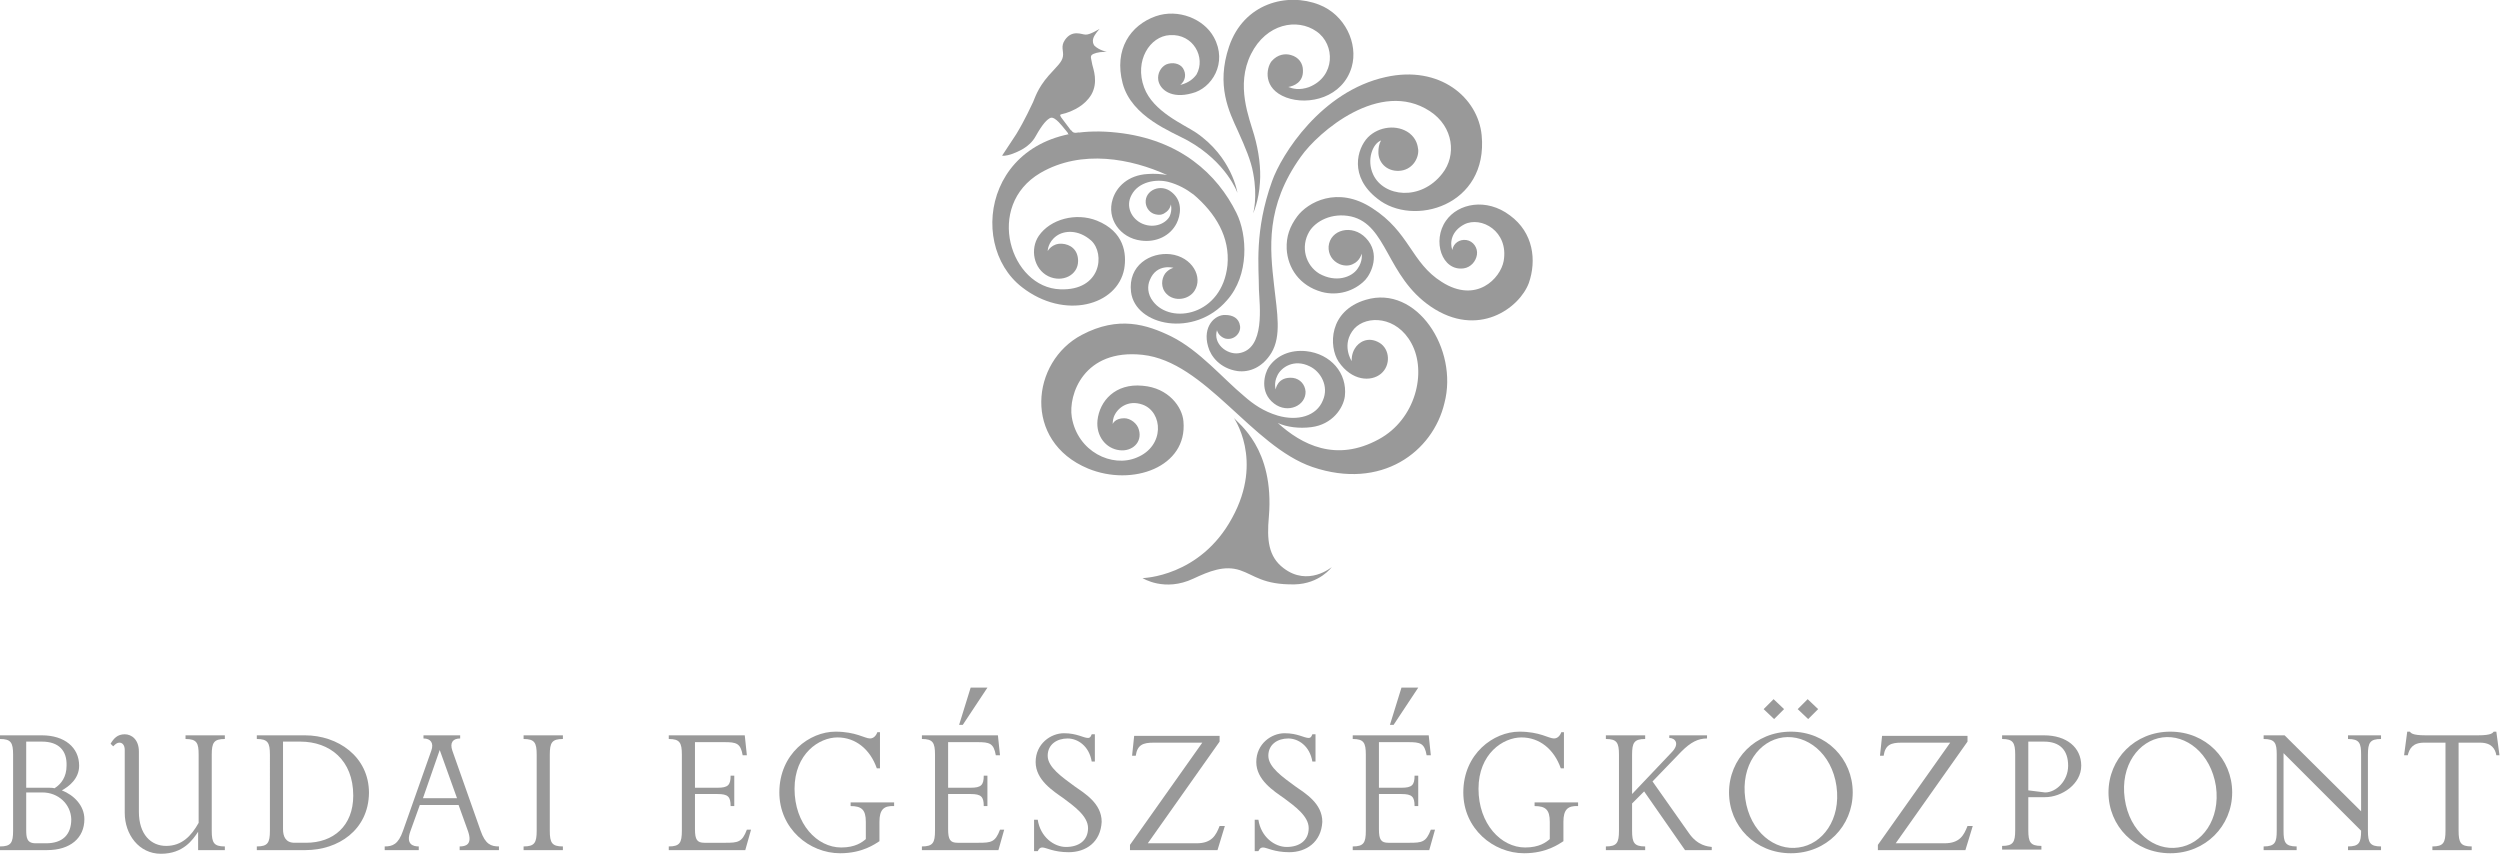 <?xml version="1.0" encoding="utf-8"?>
<!-- Generator: Adobe Illustrator 23.0.4, SVG Export Plug-In . SVG Version: 6.00 Build 0)  -->
<svg version="1.1" id="Layer_1" xmlns="http://www.w3.org/2000/svg" xmlns:xlink="http://www.w3.org/1999/xlink" x="0px" y="0px"
	 viewBox="0 0 477 163" style="enable-background:new 0 0 477 163;" xml:space="preserve">
<style type="text/css">
	.st0{fill-rule:evenodd;clip-rule:evenodd;fill:#999999;}
	.st1{fill:#999999;}
</style>
<g>
	<path class="st0" d="M288.1,41.1c-4.5-3.4-9.9-2.3-12.2,1c-2.7,3.8-0.8,9.7,3.4,9.1c1.3-0.2,2.3-1.3,2.5-2.6c0.2-1.3-0.7-2.6-2-2.8
		c-1.3-0.2-2.5,0.6-2.7,1.9c-0.5-1.4-0.2-3.6,2.3-4.9c3.2-1.6,8.5,1.3,7.5,7c-0.6,3.3-5.2,8.2-11.8,4c-5.9-3.7-6.1-9.5-13.3-14.1
		c-6.6-4.3-12.3-1.1-14.3,1.6c-1.4,1.9-2.1,3.8-2,6.2c0.2,3.6,2.4,7,6.7,8.2c3,0.8,6.2-0.1,8.3-2.3c1.1-1.2,3-5,0.1-8
		c-2.6-2.7-6.8-1.6-7.1,1.6c-0.1,1.5,0.7,2.8,2.1,3.4c1,0.4,1.9,0.3,2.5,0c1.4-0.6,1.7-2,1.7-2s0.3,1.4-0.8,2.9
		c-1.1,1.6-4.1,2.7-7.3,0.9c-2.6-1.6-3.6-5.1-1.9-8c1.2-2,4.3-3.7,8-2.9c6.9,1.6,6.7,11.4,15.2,17.2c9,6.1,16.9,0.3,18.7-4.5
		C293.2,49.7,292.6,44.4,288.1,41.1L288.1,41.1z"/>
	<path class="st1" d="M203,23.1c0.2,0.3,2.2,2.9,2.2,2.9l-0.8,0.2c0,0-1.7-2.2-2.4-2.9c-0.5-0.5-1.1-1-1.6-0.8
		c-0.6,0.3-1.4,1-2.8,3.5c-1.2,2.2-3.6,3-4.3,3.3c-0.5,0.2-1.5,0.5-2.1,0.4c0,0,2.3-3.5,2.7-4.1c1.7-2.8,2.9-5.5,3.2-6.1
		c0.3-0.6,0.8-2.6,3-5.1c1.6-1.8,2.5-2.5,2.7-3.6c0.2-1.1-0.5-1.9,0.4-3.2c1.4-2,3.2-1,3.9-1c0.8,0.1,2.7-1.1,2.7-1.1
		s-1,1.1-1.2,1.8c-0.2,0.7,0,1.1,0.2,1.4c0.9,0.9,2.4,1.2,2.4,1.2s-0.3,0-0.5,0c-1.1,0-2.1,0.3-2.4,0.6c-0.3,0.3-0.1,0.7,0.1,1.8
		c0.2,0.9,1.2,3.4-0.2,5.8c-1.3,2.1-3.4,3-4.9,3.5c-0.4,0.1-0.9,0.2-1,0.3C202.2,22.1,202.6,22.6,203,23.1L203,23.1z"/>
	<path class="st0" d="M235.4,79.7c-0.1-0.1,5.8,8-0.3,19.1c-6.1,11.3-17.1,11.5-17.1,11.5s4.2,2.7,9.7,0.1c3-1.4,5.9-2.6,8.9-1.6
		c2.7,0.9,4.4,2.8,10.4,2.7c4.8-0.1,7.1-3.3,7.1-3.3s-4.5,3.8-9.2,0.2c-2.9-2.2-3.2-5.4-2.8-9.8C243.2,85.5,236.2,80.8,235.4,79.7
		L235.4,79.7z"/>
	<path class="st0" d="M260.6,57.2c-7.1,2.1-7.1,8.9-5.2,11.8c2.5,3.7,6.2,3.9,8.1,2.3c1.9-1.6,1.7-4.7-0.3-5.9
		c-2.2-1.3-4-0.1-4.7,1.1c-0.7,1.1-0.6,2.4-0.6,2.4s-2.1-3.2,0.5-6.2c2.4-2.6,8.1-2.4,10.9,2.8c3,5.5,0.8,14.5-6.2,18.3
		c-8.2,4.5-14.8,1-19.3-3.1c1.7,0.8,4.1,1.1,6.4,0.8c4-0.5,6.1-3.6,6.4-5.9c0.5-4.4-2.7-8.1-7.4-8.6c-3-0.3-5.6,0.8-7.1,3
		c-0.8,1.2-1.9,4.8,1,7c2.6,2,6.1,0.4,6-2.3c-0.1-1.3-1-2.4-2.4-2.6c-3-0.3-3.3,2.2-3.3,2.2s-0.4-1.2,0.3-2.6
		c0.7-1.6,3.2-3.3,6.2-1.8c2.1,1,3.7,3.8,2.5,6.5c-1.2,3-4.8,4-8.6,2.9c-2.7-0.8-4.7-2.2-6.4-3.7c-4.1-3.4-8.5-8.7-13.9-11.4
		c-4.7-2.3-10.1-4-17.1-0.3c-9.7,5.1-11.3,20.3,1.2,25.5c8.5,3.5,19-0.3,18.2-9c-0.2-2.7-2.8-6.4-7.8-6.8c-5.2-0.5-8.2,2.9-8.6,6.6
		c-0.3,3,1.6,5.4,4.2,5.7c2.4,0.3,4.4-1.5,3.7-3.9c-0.3-1.2-1.6-2.2-2.8-2.2c-1.8,0-2.2,1.1-2.2,1.1s0-0.7,0.2-1.3
		c0.6-1.7,2.7-3.4,5.5-2.4c3.9,1.4,4.3,7.9-1.1,10.1c-4.7,2-11.3-1.1-12.4-7.7c-0.7-4.3,2.3-13.1,13.5-11.9
		c12,1.3,20.8,17.4,32.4,21.4c13.2,4.5,23-2.9,25.2-12.2C278.3,66.6,270.3,54.3,260.6,57.2L260.6,57.2z"/>
	<path class="st1" d="M242.6,11.7c1.2-1.4,2.7-1.5,3.7-1.2c1.5,0.4,2.3,1.6,2.3,2.9c0.1,2.3-1.7,3-2.8,3.2c0.8,0.3,2.1,0.7,4,0
		c5-2,5-8.1,1.4-10.6c-3.7-2.6-9.6-1.5-12.5,4.3c-3,6-0.3,12.3,0.6,15.5c0.9,3.1,1.3,6.4,1.1,9c-0.2,3.5-1.3,5.9-1.3,5.9
		s0.9-3,0-7.7c-0.4-2.3-1.5-4.9-2.9-8c-1.7-3.7-4.2-8.7-1.7-16.1c2.8-8.3,11.1-10.4,17.2-8c4.9,1.9,7.5,7.4,6.2,11.9
		c-1.7,5.8-8.2,7.4-12.5,5.8C240.9,16.9,241.6,13,242.6,11.7L242.6,11.7z"/>
	<path class="st1" d="M221,15.3c-0.2-1.3,0.5-2.5,1.5-3c1.2-0.5,2.6-0.2,3.2,0.7c0.7,1.1,0.5,2.4-0.5,3.2c1.7-0.4,2.6-1.3,3.1-2
		c1.8-3.2-0.6-7.8-5.1-7.5c-3.8,0.2-6.8,4.9-4.9,10c1.7,4.6,7.5,7,9.9,8.6c6.9,4.7,7.9,11.5,7.9,11.5s-2-5.8-9.5-10
		c-3.1-1.7-10.7-4.5-12.4-10.9c-1.7-6.5,1.5-11.1,6.3-12.8c4.3-1.5,9.2,0.5,11.1,4c2.7,4.9-0.4,9.8-4.2,10.7
		C223.5,18.9,221.3,17.1,221,15.3L221,15.3z"/>
	<path class="st0" d="M235.9,40.6c-3.6-7.3-10.7-14-22.8-15.3c-24.6-2.7-29.1,21-18.1,29.5c8.1,6.3,18.2,3.5,19.5-3.5
		c0.5-2.9,0-7.1-5.2-9.2c-4-1.6-8.9-0.3-11.1,2.9c-1.7,2.5-1,6.3,1.8,7.7c2.7,1.3,5.7-0.2,5.7-2.9c0-2.2-1.5-3.2-3.1-3.3
		c-1.9-0.1-2.7,1.4-2.7,1.4s0-1.7,1.7-2.9c1.4-1,4.1-1.3,6.6,0.9c2.7,2.5,1.9,9.6-5.9,9.3c-9.5-0.3-14.5-15.9-3.8-22.2
		c7.9-4.6,17.4-2.7,24.2,0.4c-0.9-0.2-2.6-0.3-3.7-0.2c-3.8,0.2-6,2.5-6.7,4.8c-1.2,3.7,1.4,7.4,5.4,7.9c2.9,0.4,5.6-0.9,6.8-3.3
		c0.7-1.4,1.3-4.1-0.9-5.9c-2.1-1.8-5.2-0.4-5,2c0.1,1.1,0.9,2,1.9,2.2c0.9,0.2,1.4,0,1.8-0.3c1-0.6,1.1-1.6,1.1-1.6s0.3,1-0.2,2.2
		c-0.6,1.3-2.8,2.5-5.2,1.5c-2.1-0.9-3.3-3.3-2.1-5.5c1.3-2.5,4.6-3.1,7-2.5c1.9,0.5,3.5,1.4,4.8,2.4l-0.1-0.1
		c4.4,3.7,7.1,8.3,6.6,13.6c-1,9.6-10.8,11.4-14.2,6.9c-1.1-1.4-1.1-3-0.6-4.1c1.3-3.2,4.5-2.3,4.5-2.3s-0.9,0.2-1.6,1.1
		c-0.7,1-0.9,2.7,0.3,3.9c1.5,1.5,4.2,1.1,5.3-0.6c1.7-2.6-0.4-6.5-4.6-7c-3.8-0.4-8.1,2.1-7.5,7.2c0.8,6.5,12.1,8.8,18.3,1.6
		C238.4,52.5,238,44.8,235.9,40.6L235.9,40.6z"/>
	<path class="st1" d="M282.7,25.8c-0.7-7.2-8-13.4-18.3-11.1c-12.3,2.7-19.9,14.8-21.7,19.9c-3.4,9.5-2.5,16.3-2.5,20.6
		c0.1,2.9,1.3,11.5-3.9,12.2c-2.2,0.3-4.9-1.8-4.1-4.4c0.2,0.8,0.9,1.4,1.6,1.6c1.7,0.4,3-1.1,2.8-2.4c-0.2-1.5-1.4-2.1-2.8-2.1
		c-2-0.1-4.4,2.2-3.3,6c0.5,1.9,2.3,4.2,5.6,4.7c2.3,0.3,4.8-0.7,6.5-3.5c1.9-3.2,1.1-7.5,0.5-12.8c-0.8-7.1-1.7-15.1,5.1-24.6
		c3.3-4.7,15.1-14.9,24.6-8.7c4.6,3,5.1,8.5,2.4,11.9c-4.1,5.3-11.2,4.5-13.2,0.2c-1.3-2.8-0.1-5.9,1.5-6.5
		c-0.4,0.7-0.5,1.5-0.5,2.1c-0.1,2,1.5,3.8,3.9,3.7c2.5-0.1,3.8-2.3,3.7-4c-0.1-0.8-0.3-2.1-1.7-3.2c-2.3-1.7-5.8-1.3-7.9,0.8
		c-2.1,2.2-3.6,7.5,1.8,11.7C269.6,43.4,284,39.3,282.7,25.8L282.7,25.8z"/>
	<path class="st1" d="M204.3,24.8c0,0,0.3,0.4,0.6,0.5c0.4,0.1,1,0,1,0l-1.4,0.7L204.3,24.8L204.3,24.8z"/>
	<path class="st1" d="M203.8,25.4c0,0,0,0.1,0,0.1c0,0.1-0.2,0.1-0.2,0.1l0.7,0l-0.2-0.3L203.8,25.4L203.8,25.4z"/>
	<path class="st1" d="M9,162.2H0v-0.7c2.1,0,2.5-0.7,2.5-3V144c0-2.3-0.4-3-2.5-3v-0.7h8c4.3,0,7.1,2.3,7.1,5.8c0,2.5-2,4-3.3,4.7
		c2.3,0.9,4.3,2.9,4.3,5.5C16.1,159.9,13.4,162.2,9,162.2L9,162.2z M8,141.5L8,141.5H5v8.8h4.2c0.4,0,0.8,0,1.2,0.1
		c1.3-0.8,2.3-2.2,2.3-4.3C12.8,143.2,11.2,141.5,8,141.5L8,141.5z M8.1,151.2L8.1,151.2H5v7.1c0,1.5,0.1,2.6,1.8,2.6h2
		c3.1,0,4.8-1.6,4.8-4.6C13.5,153.4,11.1,151.2,8.1,151.2L8.1,151.2z"/>
	<path class="st1" d="M37.8,162.2v-3.5c-1,1.5-2.8,4.2-7.1,4.2c-4.2,0-6.9-3.7-6.9-7.8v-12c0-1-0.5-1.4-1-1.4
		c-0.5,0-0.8,0.3-1.2,0.7l-0.5-0.5c0.6-1,1.3-1.8,2.7-1.8c1.3,0,2.7,1,2.7,3.3v11.5c0,4.3,2.3,6.5,5.2,6.5c3,0,4.8-1.9,6.2-4.4V144
		c0-2.2-0.3-3-2.5-3v-0.7h7.5v0.7c-2.1,0-2.5,0.7-2.5,3v14.5c0,2.3,0.4,3,2.5,3v0.7H37.8L37.8,162.2z"/>
	<path class="st1" d="M58.3,162.2H49v-0.7c2.1,0,2.5-0.7,2.5-3V144c0-2.3-0.4-3-2.5-3v-0.7h9.2c6.2,0,12.2,4,12.2,11
		C70.3,158.4,64.5,162.2,58.3,162.2L58.3,162.2z M57.3,141.5L57.3,141.5H54v16.7c0,1.4,0.5,2.6,2.2,2.6h2.2c5.2,0,9-3.2,9-9
		C67.4,145,62.9,141.5,57.3,141.5L57.3,141.5z"/>
	<path class="st1" d="M87.7,162.2v-0.7c1.1,0,2.5-0.3,1.6-2.9l-1.8-5h-7.4l-1.8,5c-0.9,2.5,0.5,2.9,1.6,2.9v0.7h-6.5v-0.7
		c1.5,0,2.6-0.4,3.5-3l5.4-15.3c0.5-1.4-0.1-2.3-1.5-2.3v-0.6h7v0.6c-1.4,0-2,0.8-1.5,2.3l5.4,15.3c0.9,2.6,2,3,3.5,3v0.7H87.7
		L87.7,162.2z M83.9,143.1L83.9,143.1l-3.2,9.2h6.5L83.9,143.1L83.9,143.1z"/>
	<path class="st1" d="M99.9,162.2v-0.7c2.1,0,2.5-0.7,2.5-3V144c0-2.3-0.4-3-2.5-3v-0.7h7.5v0.7c-2.1,0-2.5,0.7-2.5,3v14.5
		c0,2.3,0.4,3,2.5,3v0.7H99.9L99.9,162.2z"/>
	<path class="st1" d="M142.2,162.2h-14.6v-0.7c2.1,0,2.5-0.7,2.5-3V144c0-2.3-0.4-3-2.5-3v-0.7h14.5l0.4,3.8h-0.8
		c-0.4-2.3-1.2-2.5-3.5-2.5h-5.6v8.7h4.3c2,0,2.5-0.5,2.5-2.3h0.7v5.8h-0.7c0-1.8-0.5-2.3-2.5-2.3h-4.3v6.7c0,2,0.4,2.6,1.8,2.6h4
		c2.4,0,3.2-0.1,4.1-2.5h0.8L142.2,162.2L142.2,162.2z"/>
	<path class="st1" d="M167.8,156.8v3.7c-0.8,0.5-3.2,2.3-7.5,2.3c-5.9,0-11.6-4.7-11.6-11.6c0-7.4,5.8-11.6,10.7-11.6
		c3.9,0,5.6,1.3,6.6,1.3c0.9,0,1.3-0.9,1.4-1.2h0.5v6.9h-0.6c-1.3-3.7-4.1-5.9-7.5-5.9c-3.5,0-8.2,3.1-8.2,9.8
		c0,6.7,4.3,11.2,8.9,11.2c2.7,0,4-1,4.7-1.6v-3.3c0-2.3-0.8-3-2.9-3v-0.7h8.3v0.7C168.6,153.7,167.8,154.5,167.8,156.8L167.8,156.8
		z"/>
	<path class="st1" d="M190.5,162.2h-14.6v-0.7c2.1,0,2.5-0.7,2.5-3V144c0-2.3-0.4-3-2.5-3v-0.7h14.5l0.4,3.8H190
		c-0.4-2.3-1.2-2.5-3.5-2.5h-5.6v8.7h4.3c2,0,2.5-0.5,2.5-2.3h0.7v5.8h-0.7c0-1.8-0.5-2.3-2.5-2.3h-4.3v6.7c0,2,0.4,2.6,1.8,2.6h4
		c2.4,0,3.2-0.1,4.1-2.5h0.8L190.5,162.2L190.5,162.2z M183.7,138.3L183.7,138.3H183l2.2-7.1h3.2L183.7,138.3L183.7,138.3z"/>
	<path class="st1" d="M203.9,162.6c-2.9,0-4.3-0.9-5-0.9c-0.5,0-0.7,0.3-0.9,0.7h-0.7v-6h0.7c0.5,3.3,3.1,5.2,5.4,5.2
		c2.4,0,4.2-1.2,4.2-3.6c0-2.3-2.7-4.2-4.7-5.7c-2-1.4-5.3-3.5-5.3-6.9c0-3.5,2.9-5.5,5.4-5.5c2.5,0,3.7,0.9,4.6,0.9
		c0.5,0,0.6-0.5,0.7-0.7h0.6v5.2h-0.6c-0.5-3-2.7-4.4-4.6-4.4c-2,0-3.8,1.1-3.8,3.3c0,2.2,2.8,4.1,5.1,5.8c2,1.4,5.2,3.3,5.2,6.8
		C210,160.7,207.2,162.6,203.9,162.6L203.9,162.6z"/>
	<path class="st1" d="M232.3,162.2h-16.7v-1l13.8-19.5h-9.3c-2,0-3.1,0.4-3.4,2.5H216l0.4-3.8h16.3v1.1l-13.7,19.4h9.3
		c2.9,0,3.7-1.5,4.4-3.3h1L232.3,162.2L232.3,162.2z"/>
	<path class="st1" d="M246,162.6c-2.9,0-4.3-0.9-5-0.9c-0.5,0-0.7,0.3-0.9,0.7h-0.7v-6h0.7c0.5,3.3,3.1,5.2,5.4,5.2
		c2.4,0,4.2-1.2,4.2-3.6c0-2.3-2.7-4.2-4.7-5.7c-2-1.4-5.3-3.5-5.3-6.9c0-3.5,2.9-5.5,5.4-5.5c2.5,0,3.7,0.9,4.6,0.9
		c0.5,0,0.6-0.5,0.7-0.7h0.6v5.2h-0.6c-0.5-3-2.7-4.4-4.6-4.4c-2,0-3.8,1.1-3.8,3.3c0,2.2,2.8,4.1,5.1,5.8c2,1.4,5.2,3.3,5.2,6.8
		C252.1,160.7,249.2,162.6,246,162.6L246,162.6z"/>
	<path class="st1" d="M272.7,162.2h-14.6v-0.7c2.1,0,2.5-0.7,2.5-3V144c0-2.3-0.4-3-2.5-3v-0.7h14.5l0.4,3.8h-0.8
		c-0.4-2.3-1.2-2.5-3.5-2.5h-5.6v8.7h4.3c2,0,2.5-0.5,2.5-2.3h0.7v5.8h-0.7c0-1.8-0.5-2.3-2.5-2.3h-4.3v6.7c0,2,0.4,2.6,1.8,2.6h4
		c2.4,0,3.2-0.1,4.1-2.5h0.8L272.7,162.2L272.7,162.2z M265.9,138.3L265.9,138.3h-0.7l2.2-7.1h3.2L265.9,138.3L265.9,138.3z"/>
	<path class="st1" d="M298.3,156.8v3.7c-0.8,0.5-3.2,2.3-7.5,2.3c-5.9,0-11.6-4.7-11.6-11.6c0-7.4,5.8-11.6,10.7-11.6
		c3.9,0,5.6,1.3,6.6,1.3c0.9,0,1.3-0.9,1.4-1.2h0.5v6.9h-0.6c-1.3-3.7-4.1-5.9-7.5-5.9c-3.5,0-8.2,3.1-8.2,9.8
		c0,6.7,4.3,11.2,8.9,11.2c2.7,0,4-1,4.7-1.6v-3.3c0-2.3-0.8-3-2.9-3v-0.7h8.3v0.7C299.1,153.7,298.3,154.5,298.3,156.8L298.3,156.8
		z"/>
	<path class="st1" d="M321.5,162.2l-7.8-11.2l-2.3,2.3v5.2c0,2.3,0.4,3,2.5,3v0.7h-7.5v-0.7c2.1,0,2.5-0.7,2.5-3V144
		c0-2.3-0.4-3-2.5-3v-0.7h7.5v0.7c-2.1,0-2.5,0.7-2.5,3v7.5l7.5-7.9c1.7-1.7,0.7-2.8-0.4-2.8v-0.5h7.2v0.6c-1.7,0-3.1,0.7-4.9,2.5
		l-5.5,5.7l6.9,9.8c1.7,2.5,3.7,2.6,4.4,2.7v0.6H321.5L321.5,162.2z"/>
	<path class="st1" d="M341.7,162.8c-6.8,0-11.8-5.2-11.8-11.6c0-6.4,5-11.6,11.8-11.6c6.8,0,11.8,5.2,11.8,11.6
		C353.5,157.6,348.5,162.8,341.7,162.8L341.7,162.8z M340.2,140.7L340.2,140.7c-4.5,0.6-8.1,5.3-7.2,11.7c0.9,6.4,5.7,10,10.2,9.3
		c4.5-0.6,8.1-5.3,7.2-11.7C349.5,143.7,344.7,140.1,340.2,140.7L340.2,140.7z M338.5,137.2L338.5,137.2l-2-1.9l1.9-1.9l2,1.9
		L338.5,137.2L338.5,137.2z M345,137.2L345,137.2l-2-1.9l1.9-1.9l2,1.9L345,137.2L345,137.2z"/>
	<path class="st1" d="M375,162.2h-16.7v-1l13.8-19.5h-9.3c-2,0-3.1,0.4-3.4,2.5h-0.7l0.4-3.8h16.3v1.1l-13.7,19.4h9.3
		c2.9,0,3.7-1.5,4.4-3.3h1L375,162.2L375,162.2z"/>
	<path class="st1" d="M390.2,152.1H387v6.3c0,2.3,0.4,3,2.5,3v0.7H382v-0.7c2.1,0,2.5-0.7,2.5-3V144c0-2.3-0.4-3-2.5-3v-0.7h8
		c4.3,0,7.1,2.3,7.1,5.8C397.1,149.6,393.4,152.1,390.2,152.1L390.2,152.1z M390,141.5L390,141.5h-3v9.3l3.2,0.4
		c2.1,0,4.4-2.2,4.4-5.1C394.6,143.2,393.1,141.5,390,141.5L390,141.5z"/>
	<path class="st1" d="M414.1,162.8c-6.8,0-11.8-5.2-11.8-11.6c0-6.4,5-11.6,11.8-11.6c6.8,0,11.8,5.2,11.8,11.6
		C425.9,157.6,420.8,162.8,414.1,162.8L414.1,162.8z M412.6,140.7L412.6,140.7c-4.5,0.6-8.1,5.3-7.2,11.7c0.9,6.4,5.7,10,10.2,9.3
		c4.5-0.6,8.1-5.3,7.2-11.7C421.8,143.7,417.1,140.1,412.6,140.7L412.6,140.7z"/>
	<path class="st1" d="M448,162.2v-0.7c2.1,0,2.5-0.7,2.5-3l-14.8-14.8v14.8c0,2.2,0.3,3,2.5,3v0.7h-6.3v-0.7c2.2,0,2.5-0.8,2.5-3
		V144c0-2.2-0.3-3-2.5-3v-0.7h4l14.6,14.5V144c0-2.2-0.3-3-2.5-3v-0.7h6.3v0.7c-2.1,0-2.5,0.7-2.5,3v14.5c0,2.3,0.4,3,2.5,3v0.7H448
		L448,162.2z"/>
	<path class="st1" d="M476.3,144.1c-0.2-1.2-0.9-2.4-3.1-2.4h-4.1v16.8c0,2.3,0.4,3,2.5,3v0.7h-7.5v-0.7c2.1,0,2.5-0.7,2.5-3v-16.8
		h-4.1c-2.2,0-2.8,1.2-3.1,2.4h-0.7l0.6-4.5h0.5c0.2,0.2,0.3,0.7,3,0.7h10c2.7,0,2.8-0.5,3-0.7h0.5l0.6,4.5H476.3L476.3,144.1z"/>
</g>
</svg>
